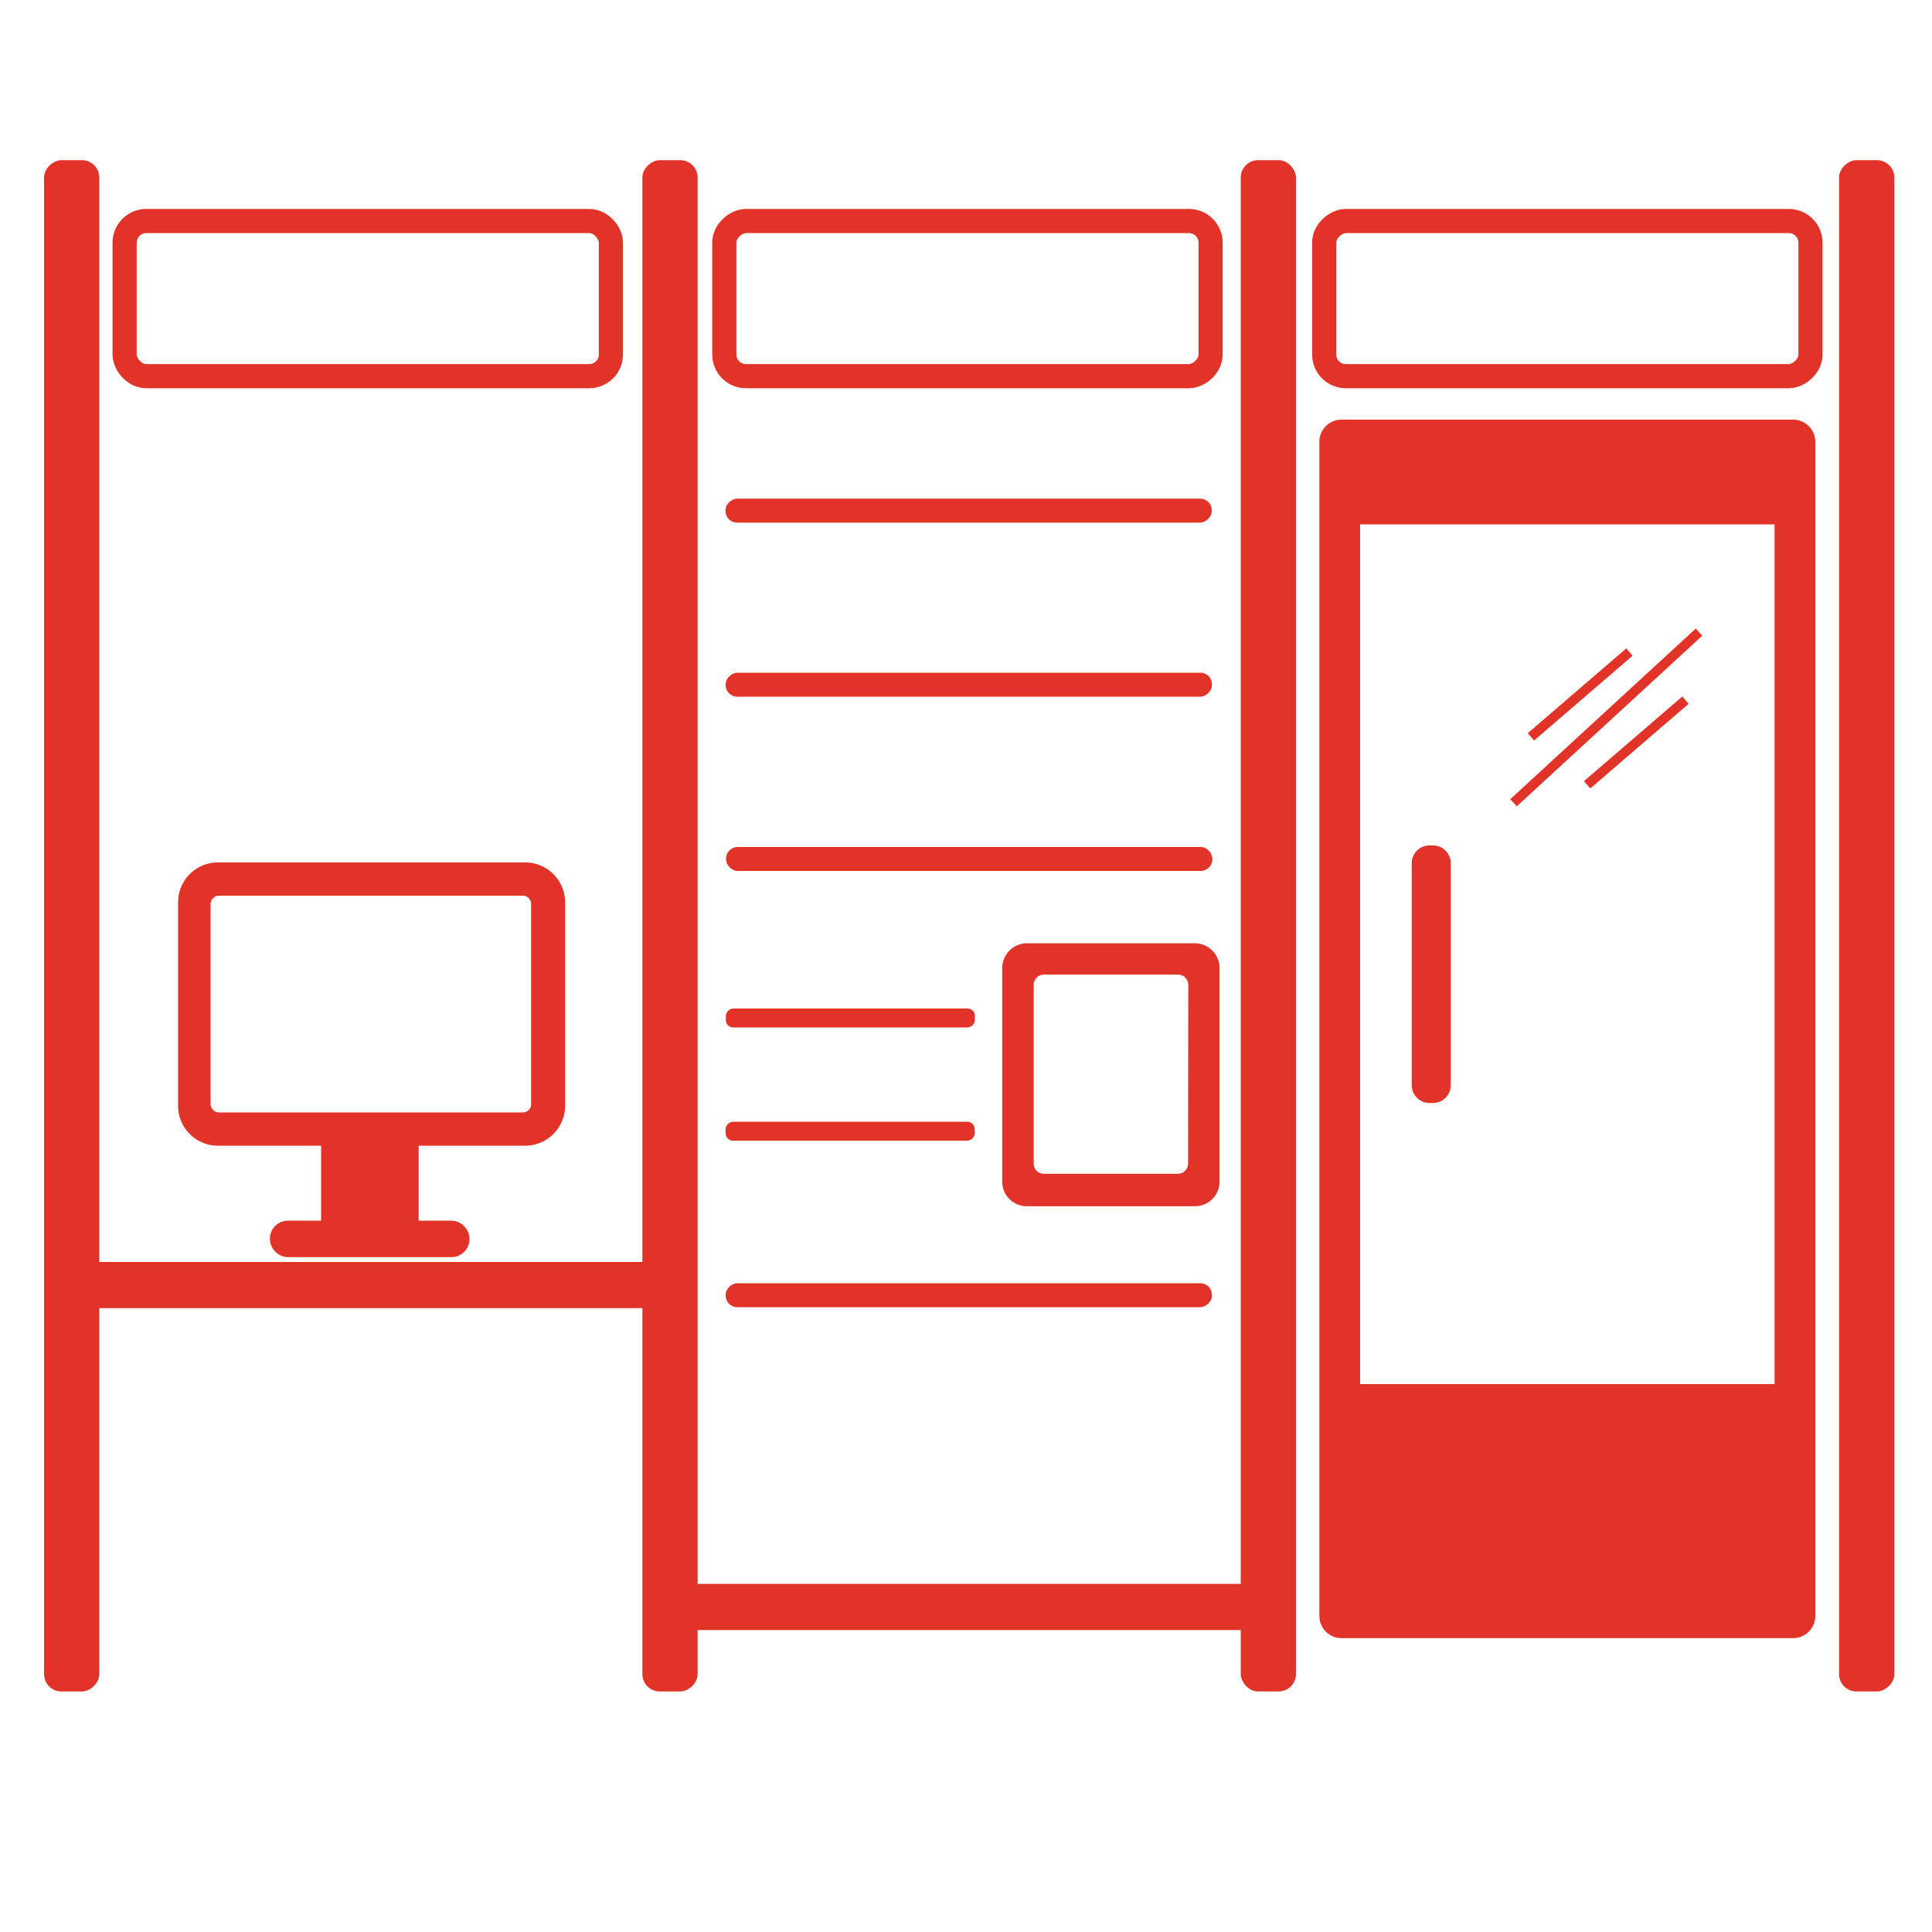 <?xml version="1.0" encoding="UTF-8"?> <svg xmlns="http://www.w3.org/2000/svg" id="Layer_1" data-name="Layer 1" viewBox="0 0 100 100"><defs><style>.cls-1,.cls-3,.cls-5{fill:#e13327;}.cls-2,.cls-4{fill:none;}.cls-2,.cls-3,.cls-4,.cls-5{stroke:#e13327;stroke-miterlimit:10;}.cls-3{stroke-width:0.5px;}.cls-4{stroke-width:1.25px;}.cls-5{stroke-width:0.75px;}</style></defs><rect class="cls-1" x="3.79" y="65.32" width="29.9" height="2.39" rx="0.35"></rect><rect class="cls-1" x="16.62" y="58.41" width="5.05" height="6.06" rx="0.96"></rect><rect class="cls-2" x="14.47" y="63.68" width="9.33" height="0.89" rx="0.43"></rect><path class="cls-3" d="M92.81,84.54H69.45a.9.9,0,0,1-.91-.9V22.87a.9.9,0,0,1,.91-.9H92.81a.9.9,0,0,1,.9.9V83.64A.9.9,0,0,1,92.81,84.54ZM92.1,26.89H70.15v45H92.1ZM74.84,56.16V44.69a.67.67,0,0,0-.68-.68H74a.67.67,0,0,0-.68.68V56.16a.67.67,0,0,0,.68.68h.12A.67.67,0,0,0,74.84,56.16Zm13.1-23.44-9.6,8.83m6-7.8-5.1,4.39m8-1.9-5.09,4.38"></path><rect class="cls-4" x="6.45" y="11.44" width="25.17" height="8.03" rx="1.12"></rect><rect class="cls-4" x="46.06" y="2.87" width="8.03" height="25.17" rx="1.12" transform="translate(65.53 -34.62) rotate(90)"></rect><rect class="cls-4" x="77.11" y="2.87" width="8.03" height="25.17" rx="1.12" transform="translate(96.58 -65.67) rotate(90)"></rect><rect class="cls-1" x="64.22" y="8.29" width="2.86" height="79.26" rx="0.9"></rect><rect class="cls-1" x="-4.95" y="46.49" width="79.26" height="2.86" rx="0.9" transform="translate(82.6 13.24) rotate(90)"></rect><rect class="cls-1" x="-35.92" y="46.49" width="79.26" height="2.86" rx="0.9" transform="translate(51.63 44.21) rotate(90)"></rect><rect class="cls-1" x="56.99" y="46.49" width="79.26" height="2.86" rx="0.9" transform="translate(144.54 -48.7) rotate(90)"></rect><rect class="cls-1" x="37.58" y="43.84" width="25.17" height="1.24" rx="0.6"></rect><rect class="cls-1" x="49.52" y="22.86" width="1.24" height="25.17" rx="0.6" transform="translate(85.59 -14.7) rotate(90)"></rect><rect class="cls-1" x="49.52" y="13.85" width="1.24" height="25.17" rx="0.6" transform="translate(76.57 -23.71) rotate(90)"></rect><rect class="cls-1" x="43.52" y="52.1" width="0.98" height="12.89" rx="0.38" transform="translate(102.55 14.54) rotate(90)"></rect><path class="cls-3" d="M27.22,44.89h-16a1.81,1.81,0,0,0-1.75,1.87V57.18a1.81,1.81,0,0,0,1.75,1.87h16A1.82,1.82,0,0,0,29,57.18V46.76A1.82,1.82,0,0,0,27.22,44.89Zm.52,12.23a.68.68,0,0,1-.66.71H11.32a.69.69,0,0,1-.67-.71V46.82a.69.69,0,0,1,.67-.71H27.08a.68.68,0,0,1,.66.71Z"></path><path class="cls-5" d="M61.87,49.2H53.13a.91.91,0,0,0-.88.93v11a.9.9,0,0,0,.88.93h8.74a.9.9,0,0,0,.88-.93v-11A.91.91,0,0,0,61.87,49.2Zm0,11a.91.91,0,0,1-.88.93H54a.9.9,0,0,1-.87-.93V51a.9.9,0,0,1,.87-.93H61a.91.91,0,0,1,.88.93Z"></path><rect class="cls-1" x="35.22" y="81.98" width="29.9" height="2.39" rx="0.35"></rect><rect class="cls-1" x="49.52" y="54.46" width="1.24" height="25.17" rx="0.6" transform="translate(117.19 16.9) rotate(90)"></rect><rect class="cls-1" x="43.52" y="46.24" width="0.98" height="12.89" rx="0.38" transform="translate(96.7 8.68) rotate(90)"></rect></svg> 